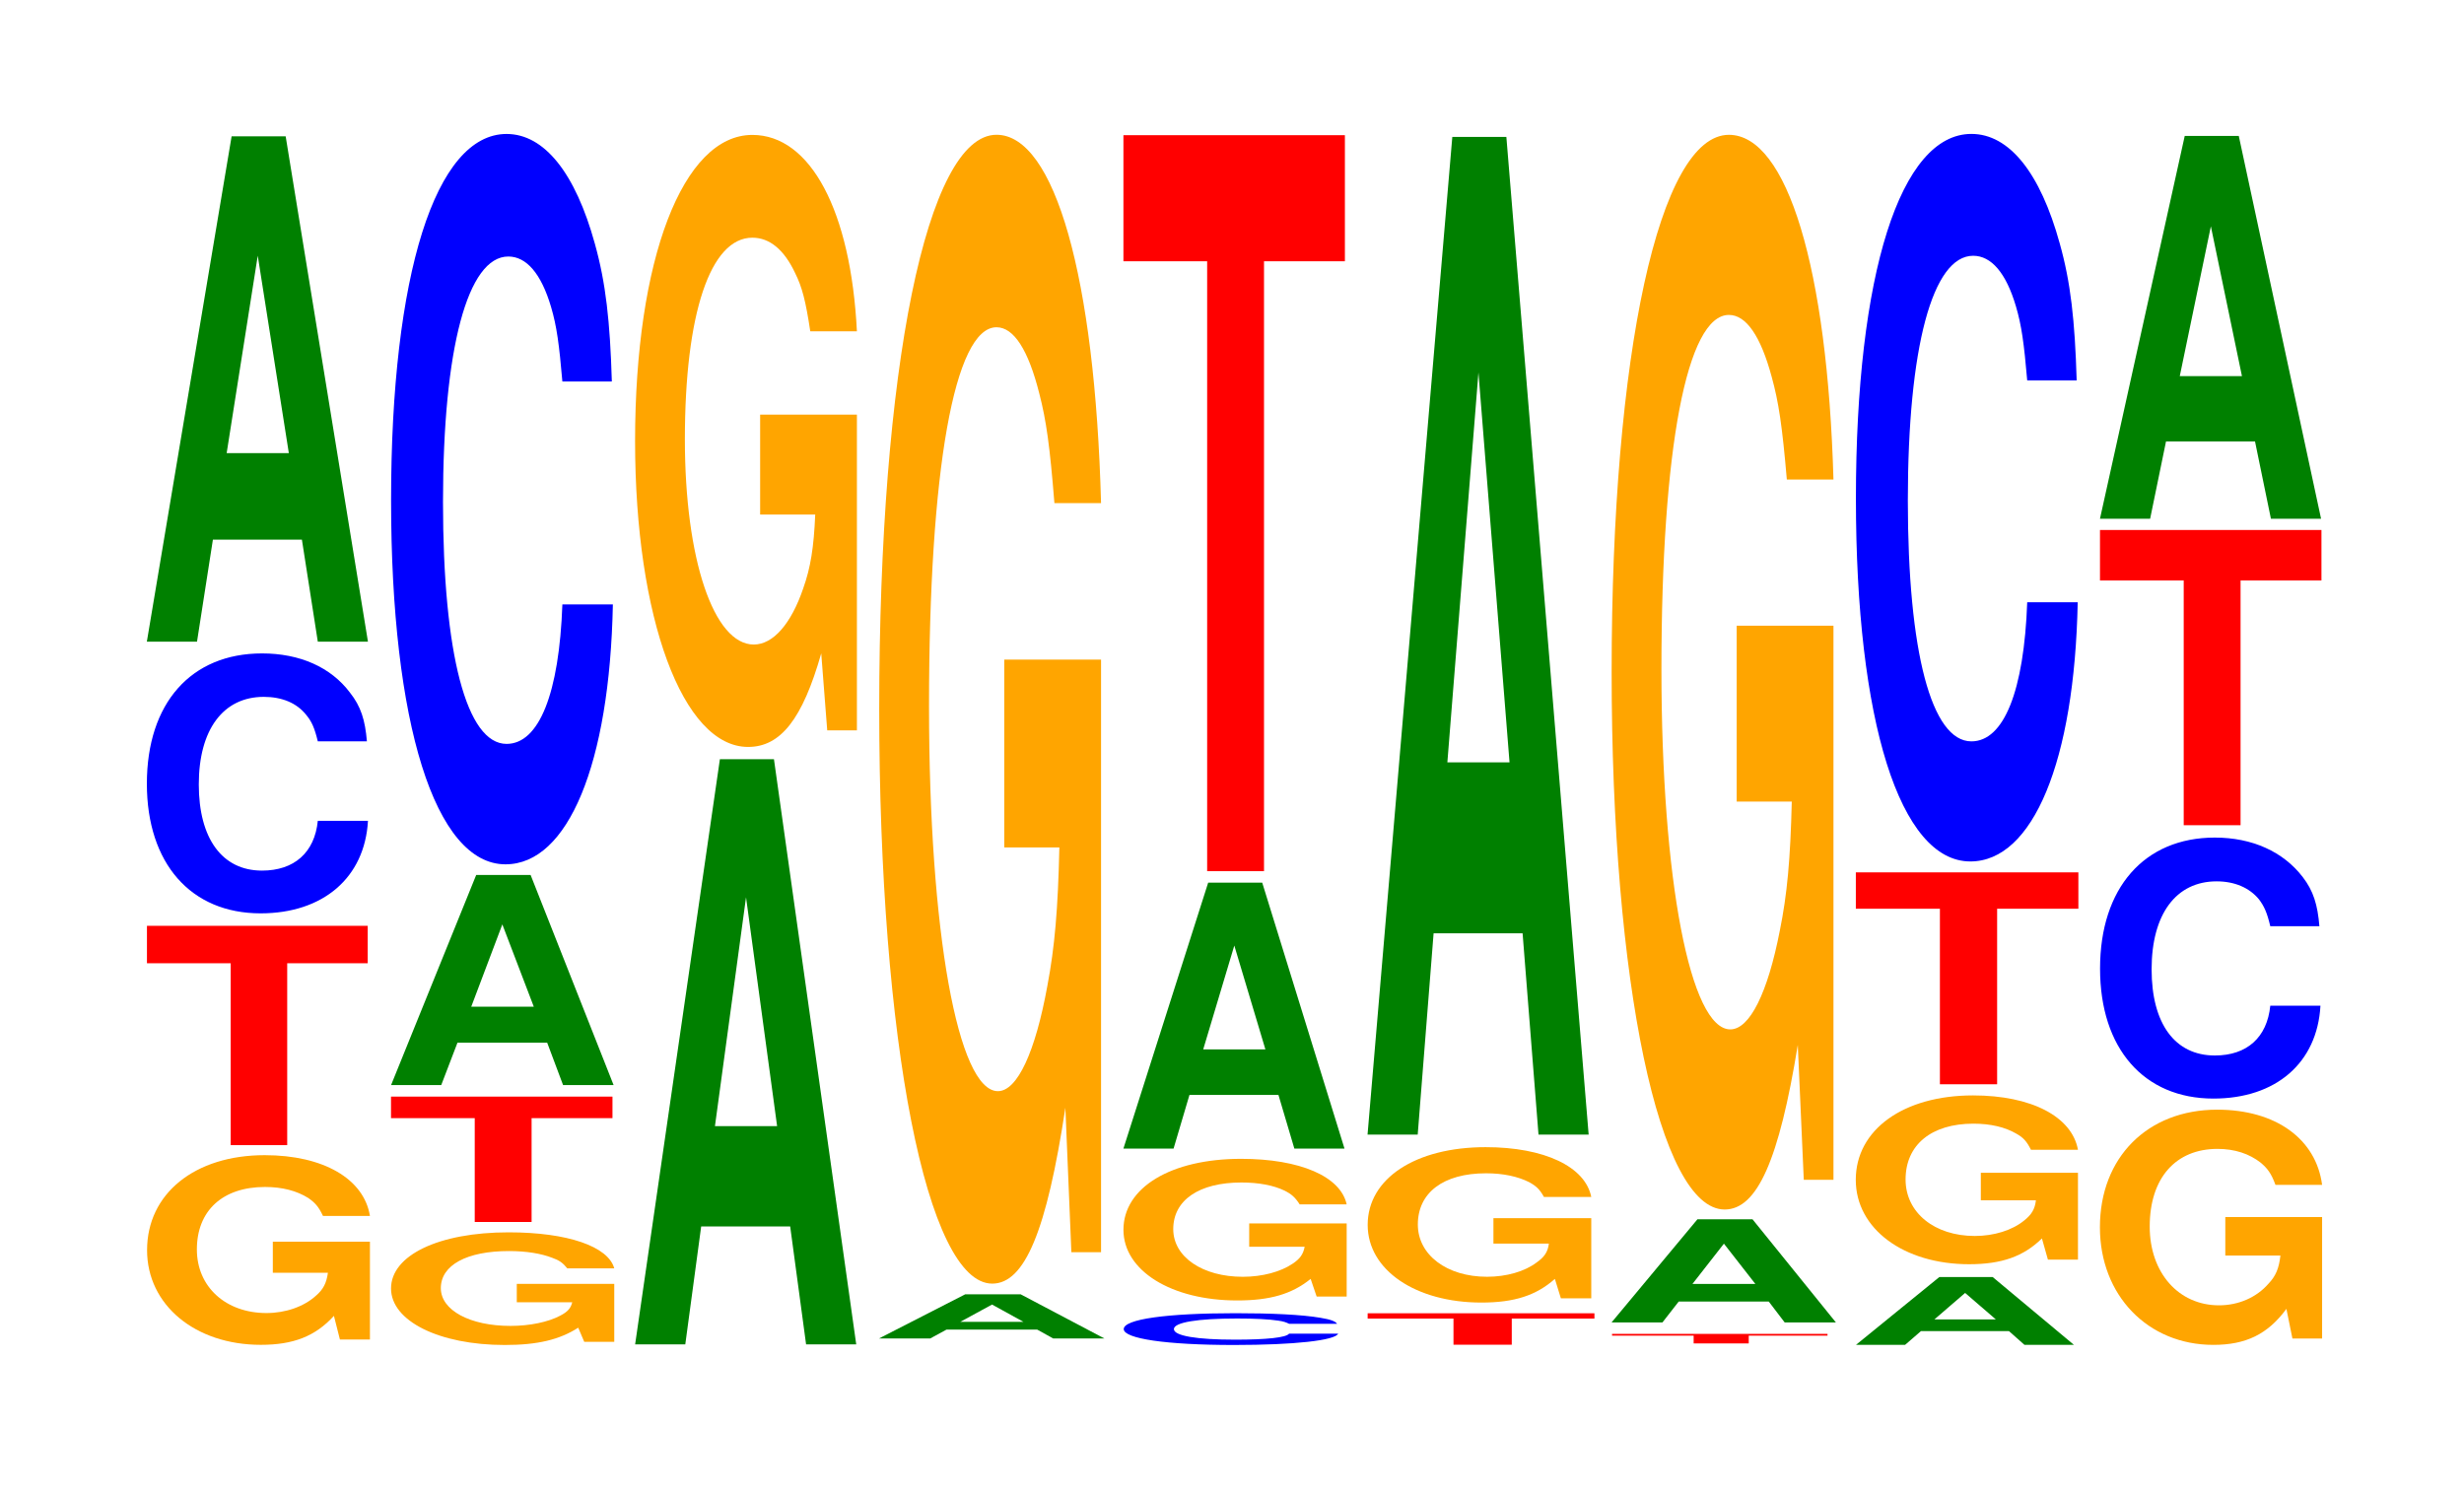 <?xml version="1.0" encoding="UTF-8"?>
<svg xmlns="http://www.w3.org/2000/svg" xmlns:xlink="http://www.w3.org/1999/xlink" width="109pt" height="66pt" viewBox="0 0 109 66" version="1.1">
<defs>
<g>
<symbol overflow="visible" id="glyph0-0">
<path style="stroke:none;" d="M 10.484 -4.312 L 6.188 -4.312 L 6.188 -2.938 L 8.625 -2.938 C 8.562 -2.484 8.422 -2.203 8.094 -1.922 C 7.562 -1.438 6.75 -1.156 5.906 -1.156 C 4.109 -1.156 2.828 -2.312 2.828 -3.969 C 2.828 -5.688 3.969 -6.734 5.844 -6.734 C 6.609 -6.734 7.25 -6.562 7.75 -6.25 C 8.047 -6.047 8.219 -5.859 8.406 -5.453 L 10.484 -5.453 C 10.219 -7.094 8.422 -8.141 5.828 -8.141 C 2.734 -8.141 0.625 -6.438 0.625 -3.938 C 0.625 -1.516 2.75 0.25 5.656 0.25 C 7.094 0.25 8.062 -0.125 8.891 -1.031 L 9.156 0.016 L 10.484 0.016 Z M 10.484 -4.312 "/>
</symbol>
<symbol overflow="visible" id="glyph1-0">
<path style="stroke:none;" d="M 6.438 -8.047 L 10 -8.047 L 10 -9.703 L 0.234 -9.703 L 0.234 -8.047 L 3.938 -8.047 L 3.938 0 L 6.438 0 Z M 6.438 -8.047 "/>
</symbol>
<symbol overflow="visible" id="glyph2-0">
<path style="stroke:none;" d="M 10.406 -7.266 C 10.328 -8.203 10.141 -8.812 9.656 -9.422 C 8.812 -10.547 7.438 -11.156 5.766 -11.156 C 2.625 -11.156 0.672 -8.953 0.672 -5.391 C 0.672 -1.875 2.609 0.344 5.703 0.344 C 8.469 0.344 10.312 -1.234 10.453 -3.75 L 8.234 -3.75 C 8.094 -2.344 7.188 -1.547 5.766 -1.547 C 4 -1.547 2.969 -2.969 2.969 -5.359 C 2.969 -7.781 4.047 -9.234 5.844 -9.234 C 6.641 -9.234 7.297 -8.969 7.719 -8.438 C 7.969 -8.141 8.094 -7.844 8.234 -7.266 Z M 10.406 -7.266 "/>
</symbol>
<symbol overflow="visible" id="glyph3-0">
<path style="stroke:none;" d="M 7.234 -4.516 L 7.938 0 L 10.156 0 L 6.516 -22.359 L 4.125 -22.359 L 0.375 0 L 2.594 0 L 3.297 -4.516 Z M 6.656 -8.344 L 3.906 -8.344 L 5.281 -17.078 Z M 6.656 -8.344 "/>
</symbol>
<symbol overflow="visible" id="glyph4-0">
<path style="stroke:none;" d="M 10.5 -2.547 L 6.188 -2.547 L 6.188 -1.734 L 8.641 -1.734 C 8.578 -1.469 8.438 -1.312 8.109 -1.141 C 7.578 -0.859 6.766 -0.688 5.906 -0.688 C 4.125 -0.688 2.828 -1.375 2.828 -2.359 C 2.828 -3.375 3.969 -4 5.844 -4 C 6.609 -4 7.266 -3.891 7.75 -3.703 C 8.062 -3.594 8.219 -3.484 8.422 -3.234 L 10.5 -3.234 C 10.234 -4.203 8.438 -4.828 5.828 -4.828 C 2.734 -4.828 0.625 -3.812 0.625 -2.344 C 0.625 -0.906 2.75 0.156 5.656 0.156 C 7.109 0.156 8.078 -0.078 8.906 -0.609 L 9.172 0.016 L 10.5 0.016 Z M 10.5 -2.547 "/>
</symbol>
<symbol overflow="visible" id="glyph5-0">
<path style="stroke:none;" d="M 6.453 -4.594 L 10.031 -4.594 L 10.031 -5.547 L 0.234 -5.547 L 0.234 -4.594 L 3.938 -4.594 L 3.938 0 L 6.453 0 Z M 6.453 -4.594 "/>
</symbol>
<symbol overflow="visible" id="glyph6-0">
<path style="stroke:none;" d="M 7.281 -1.875 L 7.984 0 L 10.219 0 L 6.547 -9.297 L 4.141 -9.297 L 0.375 0 L 2.594 0 L 3.312 -1.875 Z M 6.688 -3.469 L 3.922 -3.469 L 5.297 -7.109 Z M 6.688 -3.469 "/>
</symbol>
<symbol overflow="visible" id="glyph7-0">
<path style="stroke:none;" d="M 10.438 -20.391 C 10.359 -23.047 10.172 -24.75 9.688 -26.484 C 8.828 -29.609 7.453 -31.344 5.781 -31.344 C 2.641 -31.344 0.672 -25.125 0.672 -15.141 C 0.672 -5.25 2.625 0.969 5.734 0.969 C 8.5 0.969 10.344 -3.469 10.484 -10.531 L 8.25 -10.531 C 8.109 -6.594 7.219 -4.359 5.781 -4.359 C 4.016 -4.359 2.969 -8.328 2.969 -15.062 C 2.969 -21.875 4.062 -25.922 5.859 -25.922 C 6.656 -25.922 7.312 -25.172 7.75 -23.688 C 8 -22.844 8.109 -22.031 8.25 -20.391 Z M 10.438 -20.391 "/>
</symbol>
<symbol overflow="visible" id="glyph8-0">
<path style="stroke:none;" d="M 7.234 -5.219 L 7.938 0 L 10.156 0 L 6.516 -25.891 L 4.125 -25.891 L 0.375 0 L 2.594 0 L 3.297 -5.219 Z M 6.656 -9.656 L 3.906 -9.656 L 5.281 -19.781 Z M 6.656 -9.656 "/>
</symbol>
<symbol overflow="visible" id="glyph9-0">
<path style="stroke:none;" d="M 10.422 -13.891 L 6.141 -13.891 L 6.141 -9.469 L 8.578 -9.469 C 8.516 -8.016 8.375 -7.125 8.047 -6.203 C 7.516 -4.641 6.719 -3.719 5.859 -3.719 C 4.094 -3.719 2.812 -7.484 2.812 -12.797 C 2.812 -18.359 3.938 -21.719 5.797 -21.719 C 6.562 -21.719 7.203 -21.188 7.688 -20.156 C 8 -19.531 8.156 -18.922 8.359 -17.578 L 10.422 -17.578 C 10.156 -22.891 8.375 -26.266 5.797 -26.266 C 2.719 -26.266 0.609 -20.766 0.609 -12.719 C 0.609 -4.891 2.719 0.812 5.609 0.812 C 7.047 0.812 8.016 -0.422 8.844 -3.328 L 9.109 0.078 L 10.422 0.078 Z M 10.422 -13.891 "/>
</symbol>
<symbol overflow="visible" id="glyph10-0">
<path style="stroke:none;" d="M 7.375 -0.391 L 8.078 0 L 10.344 0 L 6.641 -1.953 L 4.188 -1.953 L 0.375 0 L 2.641 0 L 3.359 -0.391 Z M 6.766 -0.734 L 3.969 -0.734 L 5.375 -1.5 Z M 6.766 -0.734 "/>
</symbol>
<symbol overflow="visible" id="glyph11-0">
<path style="stroke:none;" d="M 10.422 -26.078 L 6.141 -26.078 L 6.141 -17.766 L 8.578 -17.766 C 8.516 -15.031 8.375 -13.375 8.047 -11.641 C 7.516 -8.719 6.719 -6.984 5.859 -6.984 C 4.094 -6.984 2.812 -14.031 2.812 -24.016 C 2.812 -34.469 3.938 -40.781 5.797 -40.781 C 6.562 -40.781 7.203 -39.781 7.688 -37.859 C 8 -36.656 8.156 -35.531 8.359 -33 L 10.422 -33 C 10.156 -42.984 8.375 -49.297 5.797 -49.297 C 2.719 -49.297 0.609 -38.984 0.609 -23.891 C 0.609 -9.188 2.719 1.531 5.609 1.531 C 7.047 1.531 8.016 -0.797 8.844 -6.25 L 9.109 0.141 L 10.422 0.141 Z M 10.422 -26.078 "/>
</symbol>
<symbol overflow="visible" id="glyph12-0">
<path style="stroke:none;" d="M 10.094 -0.891 C 10.016 -1 9.828 -1.078 9.359 -1.156 C 8.531 -1.297 7.203 -1.359 5.594 -1.359 C 2.547 -1.359 0.656 -1.094 0.656 -0.656 C 0.656 -0.234 2.531 0.047 5.531 0.047 C 8.219 0.047 10 -0.156 10.141 -0.453 L 7.969 -0.453 C 7.844 -0.281 6.969 -0.188 5.594 -0.188 C 3.875 -0.188 2.875 -0.359 2.875 -0.656 C 2.875 -0.953 3.922 -1.125 5.672 -1.125 C 6.438 -1.125 7.078 -1.094 7.484 -1.031 C 7.719 -1 7.844 -0.953 7.969 -0.891 Z M 10.094 -0.891 "/>
</symbol>
<symbol overflow="visible" id="glyph13-0">
<path style="stroke:none;" d="M 10.5 -3.219 L 6.188 -3.219 L 6.188 -2.188 L 8.641 -2.188 C 8.578 -1.859 8.438 -1.656 8.109 -1.438 C 7.578 -1.078 6.766 -0.859 5.906 -0.859 C 4.125 -0.859 2.828 -1.734 2.828 -2.969 C 2.828 -4.25 3.969 -5.031 5.844 -5.031 C 6.609 -5.031 7.266 -4.906 7.75 -4.672 C 8.062 -4.516 8.219 -4.375 8.422 -4.062 L 10.5 -4.062 C 10.234 -5.297 8.438 -6.078 5.828 -6.078 C 2.734 -6.078 0.625 -4.812 0.625 -2.938 C 0.625 -1.125 2.75 0.188 5.656 0.188 C 7.109 0.188 8.078 -0.094 8.906 -0.766 L 9.172 0.016 L 10.5 0.016 Z M 10.5 -3.219 "/>
</symbol>
<symbol overflow="visible" id="glyph14-0">
<path style="stroke:none;" d="M 7.234 -2.375 L 7.938 0 L 10.156 0 L 6.516 -11.766 L 4.125 -11.766 L 0.375 0 L 2.594 0 L 3.297 -2.375 Z M 6.656 -4.391 L 3.906 -4.391 L 5.281 -8.984 Z M 6.656 -4.391 "/>
</symbol>
<symbol overflow="visible" id="glyph15-0">
<path style="stroke:none;" d="M 6.453 -26.984 L 10.031 -26.984 L 10.031 -32.562 L 0.234 -32.562 L 0.234 -26.984 L 3.938 -26.984 L 3.938 0 L 6.453 0 Z M 6.453 -26.984 "/>
</symbol>
<symbol overflow="visible" id="glyph16-0">
<path style="stroke:none;" d="M 6.609 -1.156 L 10.266 -1.156 L 10.266 -1.391 L 0.234 -1.391 L 0.234 -1.156 L 4.031 -1.156 L 4.031 0 L 6.609 0 Z M 6.609 -1.156 "/>
</symbol>
<symbol overflow="visible" id="glyph17-0">
<path style="stroke:none;" d="M 10.516 -3.531 L 6.188 -3.531 L 6.188 -2.406 L 8.641 -2.406 C 8.594 -2.031 8.438 -1.812 8.109 -1.578 C 7.578 -1.172 6.766 -0.938 5.906 -0.938 C 4.125 -0.938 2.844 -1.906 2.844 -3.25 C 2.844 -4.656 3.969 -5.516 5.859 -5.516 C 6.625 -5.516 7.266 -5.375 7.766 -5.125 C 8.078 -4.953 8.234 -4.812 8.422 -4.469 L 10.516 -4.469 C 10.25 -5.812 8.438 -6.672 5.844 -6.672 C 2.734 -6.672 0.625 -5.281 0.625 -3.234 C 0.625 -1.234 2.75 0.203 5.656 0.203 C 7.109 0.203 8.078 -0.109 8.906 -0.844 L 9.172 0.016 L 10.516 0.016 Z M 10.516 -3.531 "/>
</symbol>
<symbol overflow="visible" id="glyph18-0">
<path style="stroke:none;" d="M 7.234 -8.906 L 7.938 0 L 10.156 0 L 6.516 -44.141 L 4.125 -44.141 L 0.375 0 L 2.594 0 L 3.297 -8.906 Z M 6.656 -16.469 L 3.906 -16.469 L 5.281 -33.719 Z M 6.656 -16.469 "/>
</symbol>
<symbol overflow="visible" id="glyph19-0">
<path style="stroke:none;" d="M 6.281 -0.344 L 9.766 -0.344 L 9.766 -0.422 L 0.234 -0.422 L 0.234 -0.344 L 3.844 -0.344 L 3.844 0 L 6.281 0 Z M 6.281 -0.344 "/>
</symbol>
<symbol overflow="visible" id="glyph20-0">
<path style="stroke:none;" d="M 7.328 -0.922 L 8.031 0 L 10.297 0 L 6.609 -4.562 L 4.172 -4.562 L 0.375 0 L 2.625 0 L 3.344 -0.922 Z M 6.734 -1.703 L 3.953 -1.703 L 5.344 -3.484 Z M 6.734 -1.703 "/>
</symbol>
<symbol overflow="visible" id="glyph21-0">
<path style="stroke:none;" d="M 10.422 -24.391 L 6.141 -24.391 L 6.141 -16.609 L 8.578 -16.609 C 8.516 -14.062 8.375 -12.5 8.047 -10.891 C 7.516 -8.156 6.719 -6.531 5.859 -6.531 C 4.094 -6.531 2.812 -13.125 2.812 -22.469 C 2.812 -32.234 3.938 -38.141 5.797 -38.141 C 6.562 -38.141 7.203 -37.203 7.688 -35.406 C 8 -34.281 8.156 -33.219 8.359 -30.859 L 10.422 -30.859 C 10.156 -40.188 8.375 -46.109 5.797 -46.109 C 2.719 -46.109 0.609 -36.453 0.609 -22.344 C 0.609 -8.594 2.719 1.438 5.609 1.438 C 7.047 1.438 8.016 -0.75 8.844 -5.844 L 9.109 0.125 L 10.422 0.125 Z M 10.422 -24.391 "/>
</symbol>
<symbol overflow="visible" id="glyph22-0">
<path style="stroke:none;" d="M 7.141 -0.609 L 7.828 0 L 10.016 0 L 6.422 -3 L 4.062 -3 L 0.375 0 L 2.547 0 L 3.25 -0.609 Z M 6.562 -1.125 L 3.844 -1.125 L 5.203 -2.297 Z M 6.562 -1.125 "/>
</symbol>
<symbol overflow="visible" id="glyph23-0">
<path style="stroke:none;" d="M 10.438 -3.828 L 6.141 -3.828 L 6.141 -2.609 L 8.578 -2.609 C 8.531 -2.203 8.375 -1.969 8.062 -1.719 C 7.531 -1.281 6.719 -1.031 5.875 -1.031 C 4.094 -1.031 2.812 -2.062 2.812 -3.531 C 2.812 -5.062 3.953 -6 5.812 -6 C 6.578 -6 7.219 -5.844 7.703 -5.562 C 8.016 -5.391 8.172 -5.219 8.359 -4.844 L 10.438 -4.844 C 10.172 -6.312 8.375 -7.25 5.797 -7.25 C 2.719 -7.25 0.609 -5.734 0.609 -3.516 C 0.609 -1.344 2.734 0.219 5.625 0.219 C 7.062 0.219 8.031 -0.125 8.844 -0.922 L 9.109 0.016 L 10.438 0.016 Z M 10.438 -3.828 "/>
</symbol>
<symbol overflow="visible" id="glyph24-0">
<path style="stroke:none;" d="M 6.484 -7.766 L 10.078 -7.766 L 10.078 -9.375 L 0.234 -9.375 L 0.234 -7.766 L 3.953 -7.766 L 3.953 0 L 6.484 0 Z M 6.484 -7.766 "/>
</symbol>
<symbol overflow="visible" id="glyph25-0">
<path style="stroke:none;" d="M 10.438 -20.312 C 10.359 -22.969 10.172 -24.656 9.688 -26.375 C 8.828 -29.5 7.453 -31.219 5.781 -31.219 C 2.641 -31.219 0.672 -25.031 0.672 -15.094 C 0.672 -5.219 2.625 0.969 5.734 0.969 C 8.5 0.969 10.344 -3.453 10.484 -10.5 L 8.25 -10.5 C 8.109 -6.578 7.219 -4.344 5.781 -4.344 C 4.016 -4.344 2.969 -8.297 2.969 -15 C 2.969 -21.781 4.062 -25.828 5.859 -25.828 C 6.656 -25.828 7.312 -25.078 7.75 -23.594 C 8 -22.75 8.109 -21.953 8.25 -20.312 Z M 10.438 -20.312 "/>
</symbol>
<symbol overflow="visible" id="glyph26-0">
<path style="stroke:none;" d="M 10.438 -5.344 L 6.156 -5.344 L 6.156 -3.641 L 8.594 -3.641 C 8.531 -3.078 8.391 -2.734 8.062 -2.391 C 7.531 -1.781 6.734 -1.438 5.875 -1.438 C 4.094 -1.438 2.812 -2.875 2.812 -4.922 C 2.812 -7.062 3.953 -8.359 5.812 -8.359 C 6.578 -8.359 7.219 -8.141 7.719 -7.75 C 8.016 -7.5 8.188 -7.281 8.375 -6.766 L 10.438 -6.766 C 10.172 -8.797 8.391 -10.094 5.797 -10.094 C 2.719 -10.094 0.609 -7.984 0.609 -4.891 C 0.609 -1.875 2.734 0.312 5.625 0.312 C 7.062 0.312 8.031 -0.156 8.859 -1.281 L 9.125 0.031 L 10.438 0.031 Z M 10.438 -5.344 "/>
</symbol>
<symbol overflow="visible" id="glyph27-0">
<path style="stroke:none;" d="M 10.375 -7.281 C 10.297 -8.234 10.109 -8.844 9.641 -9.453 C 8.781 -10.578 7.406 -11.203 5.75 -11.203 C 2.625 -11.203 0.672 -8.969 0.672 -5.406 C 0.672 -1.875 2.609 0.344 5.688 0.344 C 8.453 0.344 10.281 -1.234 10.422 -3.766 L 8.203 -3.766 C 8.062 -2.359 7.172 -1.562 5.75 -1.562 C 3.984 -1.562 2.953 -2.969 2.953 -5.375 C 2.953 -7.812 4.031 -9.266 5.828 -9.266 C 6.625 -9.266 7.281 -8.984 7.703 -8.469 C 7.938 -8.156 8.062 -7.875 8.203 -7.281 Z M 10.375 -7.281 "/>
</symbol>
<symbol overflow="visible" id="glyph28-0">
<path style="stroke:none;" d="M 6.453 -10.828 L 10.031 -10.828 L 10.031 -13.062 L 0.234 -13.062 L 0.234 -10.828 L 3.938 -10.828 L 3.938 0 L 6.453 0 Z M 6.453 -10.828 "/>
</symbol>
<symbol overflow="visible" id="glyph29-0">
<path style="stroke:none;" d="M 7.234 -3.422 L 7.938 0 L 10.156 0 L 6.516 -16.938 L 4.125 -16.938 L 0.375 0 L 2.594 0 L 3.297 -3.422 Z M 6.656 -6.312 L 3.906 -6.312 L 5.281 -12.938 Z M 6.656 -6.312 "/>
</symbol>
</g>
</defs>
<g id="surface1">
<g style="fill:rgb(100%,64.647%,0%);fill-opacity:1;">
  <use xlink:href="#glyph0-0" x="5.881" y="59.249"/>
</g>
<g style="fill:rgb(100%,0%,0%);fill-opacity:1;">
  <use xlink:href="#glyph1-0" x="6.267" y="50.664"/>
</g>
<g style="fill:rgb(0%,0%,100%);fill-opacity:1;">
  <use xlink:href="#glyph2-0" x="5.825" y="40.065"/>
</g>
<g style="fill:rgb(0%,50.194%,0%);fill-opacity:1;">
  <use xlink:href="#glyph3-0" x="6.121" y="28.39"/>
</g>
<g style="fill:rgb(100%,64.647%,0%);fill-opacity:1;">
  <use xlink:href="#glyph4-0" x="16.673" y="59.35"/>
</g>
<g style="fill:rgb(100%,0%,0%);fill-opacity:1;">
  <use xlink:href="#glyph5-0" x="17.063" y="54.064"/>
</g>
<g style="fill:rgb(0%,50.194%,0%);fill-opacity:1;">
  <use xlink:href="#glyph6-0" x="16.925" y="48.007"/>
</g>
<g style="fill:rgb(0%,0%,100%);fill-opacity:1;">
  <use xlink:href="#glyph7-0" x="16.628" y="37.271"/>
</g>
<g style="fill:rgb(0%,50.194%,0%);fill-opacity:1;">
  <use xlink:href="#glyph8-0" x="27.721" y="59.48"/>
</g>
<g style="fill:rgb(100%,64.647%,0%);fill-opacity:1;">
  <use xlink:href="#glyph9-0" x="27.485" y="32.235"/>
</g>
<g style="fill:rgb(0%,50.194%,0%);fill-opacity:1;">
  <use xlink:href="#glyph10-0" x="38.51" y="59.217"/>
</g>
<g style="fill:rgb(100%,64.647%,0%);fill-opacity:1;">
  <use xlink:href="#glyph11-0" x="38.285" y="55.26"/>
</g>
<g style="fill:rgb(0%,0%,100%);fill-opacity:1;">
  <use xlink:href="#glyph12-0" x="49.055" y="59.459"/>
</g>
<g style="fill:rgb(100%,64.647%,0%);fill-opacity:1;">
  <use xlink:href="#glyph13-0" x="49.073" y="57.348"/>
</g>
<g style="fill:rgb(0%,50.194%,0%);fill-opacity:1;">
  <use xlink:href="#glyph14-0" x="49.321" y="50.818"/>
</g>
<g style="fill:rgb(100%,0%,0%);fill-opacity:1;">
  <use xlink:href="#glyph15-0" x="49.463" y="38.543"/>
</g>
<g style="fill:rgb(100%,0%,0%);fill-opacity:1;">
  <use xlink:href="#glyph16-0" x="60.267" y="59.494"/>
</g>
<g style="fill:rgb(100%,64.647%,0%);fill-opacity:1;">
  <use xlink:href="#glyph17-0" x="59.877" y="57.426"/>
</g>
<g style="fill:rgb(0%,50.194%,0%);fill-opacity:1;">
  <use xlink:href="#glyph18-0" x="60.121" y="50.199"/>
</g>
<g style="fill:rgb(100%,0%,0%);fill-opacity:1;">
  <use xlink:href="#glyph19-0" x="71.078" y="59.437"/>
</g>
<g style="fill:rgb(0%,50.194%,0%);fill-opacity:1;">
  <use xlink:href="#glyph20-0" x="70.917" y="58.507"/>
</g>
<g style="fill:rgb(100%,64.647%,0%);fill-opacity:1;">
  <use xlink:href="#glyph21-0" x="70.685" y="52.074"/>
</g>
<g style="fill:rgb(0%,50.194%,0%);fill-opacity:1;">
  <use xlink:href="#glyph22-0" x="81.728" y="59.5"/>
</g>
<g style="fill:rgb(100%,64.647%,0%);fill-opacity:1;">
  <use xlink:href="#glyph23-0" x="81.485" y="55.714"/>
</g>
<g style="fill:rgb(100%,0%,0%);fill-opacity:1;">
  <use xlink:href="#glyph24-0" x="81.863" y="47.971"/>
</g>
<g style="fill:rgb(0%,0%,100%);fill-opacity:1;">
  <use xlink:href="#glyph25-0" x="81.428" y="37.144"/>
</g>
<g style="fill:rgb(100%,64.647%,0%);fill-opacity:1;">
  <use xlink:href="#glyph26-0" x="92.285" y="59.189"/>
</g>
<g style="fill:rgb(0%,0%,100%);fill-opacity:1;">
  <use xlink:href="#glyph27-0" x="92.228" y="48.26"/>
</g>
<g style="fill:rgb(100%,0%,0%);fill-opacity:1;">
  <use xlink:href="#glyph28-0" x="92.663" y="36.51"/>
</g>
<g style="fill:rgb(0%,50.194%,0%);fill-opacity:1;">
  <use xlink:href="#glyph29-0" x="92.521" y="22.952"/>
</g>
</g>
</svg>
